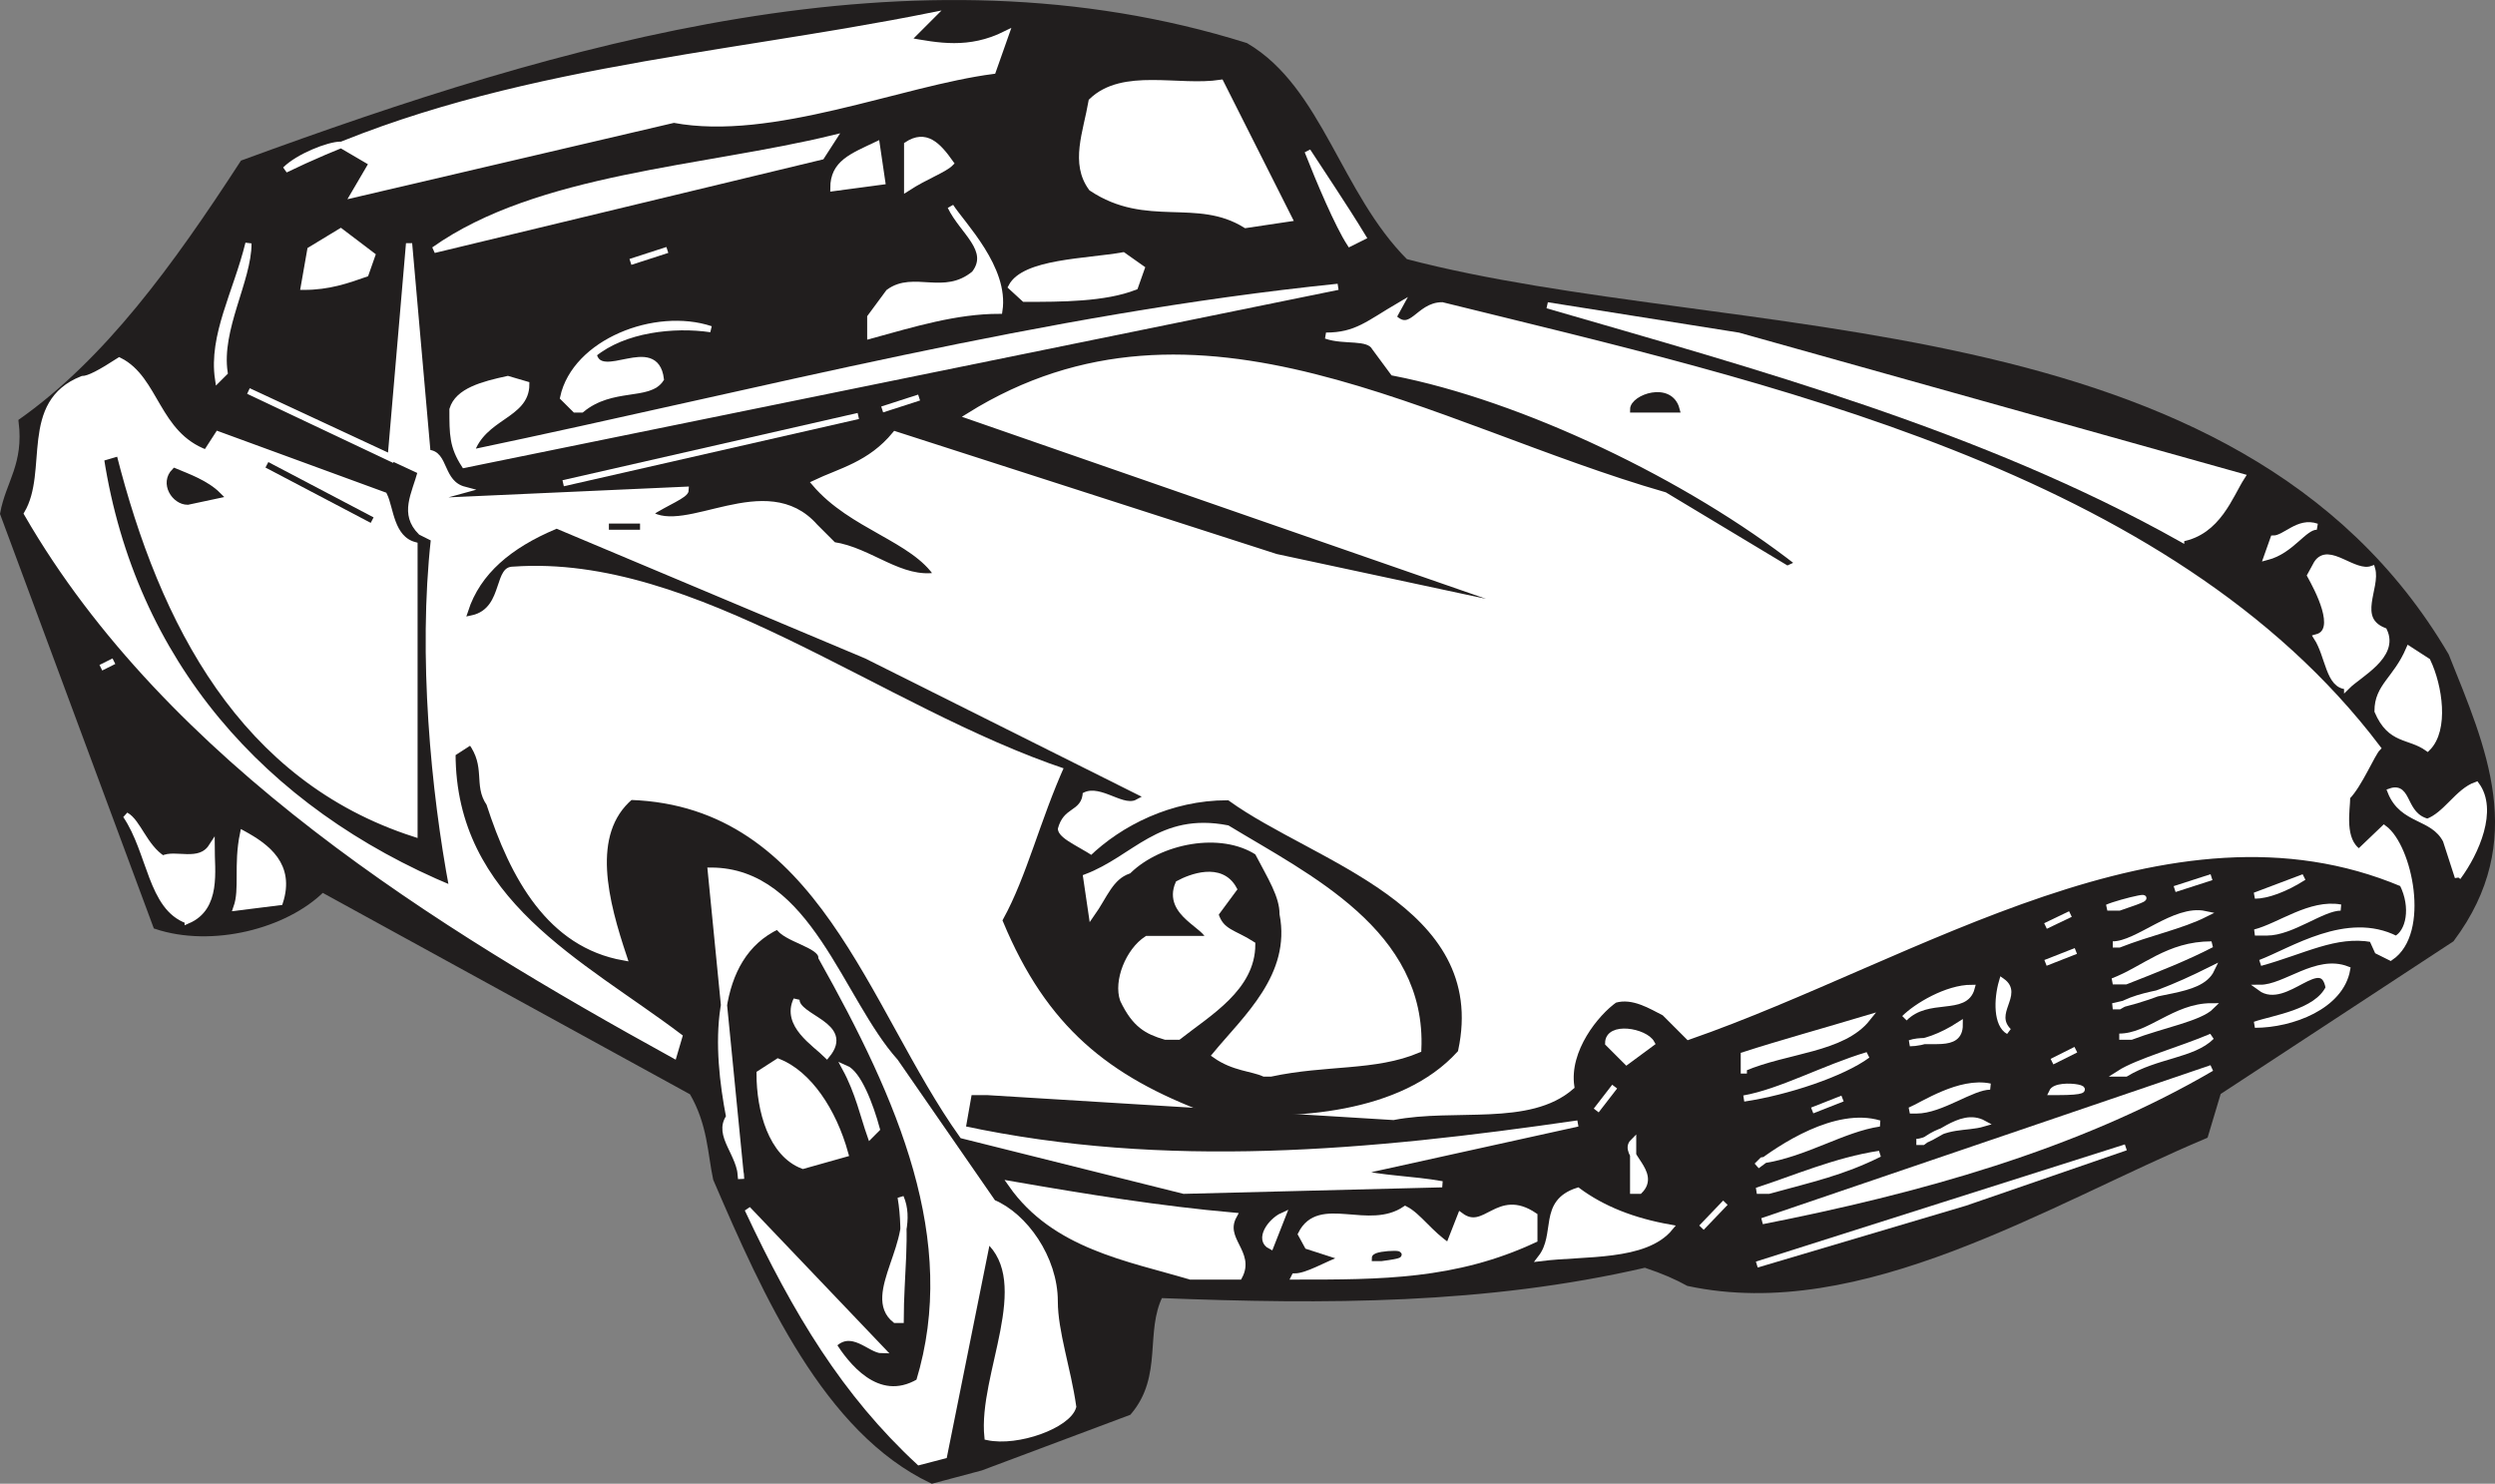 <svg width="306.56" height="182.312" viewBox="0 0 229.92 136.734" xmlns="http://www.w3.org/2000/svg"><rect x="0" y="0" width="229.92" height="136.734" fill="#808080" stroke="none"/><path style="fill:#211e1e;fill-opacity:1;fill-rule:evenodd;stroke:none" d="M131 595.398c-9.7-4.597-15.3-17.097-19.898-27.796-.5-2.301-.5-5.102-2.204-8l-34.097-18.704c-3.403 3.403-10.2 5.102-15.301 3.403l-14.102-38c.5-2.801 2.204-4.5 1.704-8.5C55 492.199 61.199 483.699 67.5 474c29.5-10.8 61.8-20.398 92.398-10.8 6.801 4 8.5 13.698 14.704 19.902 30.097 7.898 76.597 3.398 95.898 36.296 3.398 8.5 7.3 17 .5 26.102l-21.5 14.102-1.2 4c-14.698 6.199-31.698 17-47.6 13.597-1.098-.597-2.2-1.097-4-1.699-14.7 3.398-29.4 3.398-44.7 2.8-1.7 3.4 0 7.4-2.898 10.802l-13.602 5.097" transform="translate(-45.104 -458.967)"/><path style="fill:none;stroke:#211e1e;stroke-width:5.7;stroke-linecap:square;stroke-linejoin:miter;stroke-miterlimit:4;stroke-opacity:1" d="M1310 2466.016c-96.992 45.976-153.008 170.976-198.984 277.968-5 23.008-5 51.016-22.032 80l-340.976 187.032C713.984 2976.992 646.016 2960 595 2976.992l-141.016 380c5 28.008 22.032 45 17.032 85C550 3498.008 611.992 3583.008 675 3680c295 108.008 618.008 203.984 923.984 108.008 68.008-40 85-136.992 147.032-199.024C2046.992 3510 2511.992 3555 2705 3226.016c33.984-85 73.008-170 5-261.016l-215-141.016-11.992-40c-146.992-61.992-316.992-170-476.016-135.976-10.976 5.976-21.992 10.976-40 16.992-146.992-33.984-293.984-33.984-446.992-28.008-16.992-33.984 0-73.984-28.984-108.008L1355 2478.008Zm0 0" transform="matrix(.1 0 0 -.1 -45.104 383.033)"/><path style="fill:#fff;fill-opacity:1;fill-rule:evenodd;stroke:none" d="M129.8 593.7c-6.8-6.302-11.3-13.7-15.8-23.302l12.398 13c-1.097 0-2.796-2.199-4.5-.5 1.102 1.704 4 5.704 7.903 3.403 4-13.102-1.7-26.102-9-39.102 0-1.199-3.403-1.699-4-2.898-6.2 2.898-5.7 11.398-4.5 17.597-1.2 1.704 1.097 3.403 1.097 5.704l-2.796-28.403c9 0 11.898 11.903 17 17.602l9 13c2.898 1.199 5.699 5.097 5.699 9.097 0 2.801 1.199 6.204 1.699 9.704-.5 1.699-5.102 3.398-7.898 2.796-.602-5.699 4.5-14.199 0-18.199l-4 19.903" transform="translate(-45.104 -458.967)"/><path style="fill:none;stroke:#fff;stroke-width:5.7;stroke-linecap:square;stroke-linejoin:miter;stroke-miterlimit:4;stroke-opacity:1" d="M1298.008 2483.008C1230 2546.016 1185 2620 1140 2716.016l123.984-130c-10.976 0-27.968 21.992-45 5 11.016-17.032 40-57.032 79.024-34.024 40 131.016-16.992 261.016-90 391.016 0 11.992-34.024 16.992-40 28.984-61.992-28.984-56.992-113.984-45-175.976-11.992-17.032 10.976-34.024 10.976-57.032l-27.968 284.024c90 0 118.984-119.024 170-176.016l90-130c28.984-11.992 56.992-50.976 56.992-90.976 0-28.008 11.992-62.032 16.992-97.032-5-16.992-51.016-33.984-78.984-27.968-6.016 56.992 45 141.992 0 181.992l-40-199.024zm0 0" transform="matrix(.1 0 0 -.1 -45.104 383.033)"/><path style="fill:#fff;fill-opacity:1;fill-rule:evenodd;stroke:none" d="M127.602 580.602c-2.903-2.301 2.199-7.403.5-11.301.597 3.398 0 7.3 0 11.3" transform="translate(-45.104 -458.967)"/><path style="fill:none;stroke:#fff;stroke-width:5.7;stroke-linecap:square;stroke-linejoin:miter;stroke-miterlimit:4;stroke-opacity:1" d="M1276.016 2613.984c-29.024 23.008 21.992 74.024 5 113.008 5.976-33.984 0-73.008 0-113.008zm0 0" transform="matrix(.1 0 0 -.1 -45.104 383.033)"/><path style="fill:#fff;fill-opacity:1;fill-rule:evenodd;stroke:none" d="M154.8 576.602c-5.698-1.704-12.5-2.801-16.5-8.5 6.9 1.199 13.7 2.296 20.5 2.898-1.198 2.2 1.7 3.398.5 5.602" transform="translate(-45.104 -458.967)"/><path style="fill:none;stroke:#fff;stroke-width:5.7;stroke-linecap:square;stroke-linejoin:miter;stroke-miterlimit:4;stroke-opacity:1" d="M1548.008 2653.984c-56.992 17.032-125 28.008-165 85 68.984-11.992 136.992-22.968 205-28.984-11.992-21.992 16.992-33.984 5-56.016zm0 0" transform="matrix(.1 0 0 -.1 -45.104 383.033)"/><path style="fill:#fff;fill-opacity:1;fill-rule:evenodd;stroke:none" d="M164.398 576.602c1.204 0 2.903-1.102 4.602-1.704l-3.398-1.097-.602-1.102c1.7-3.398 6.2 0 9.602-2.3 1.199.601 2.296 2.3 4 3.402l1.097-2.801c2.301 1.7 3.403-2.3 6.801 0v2.2c-7.3 3.402-14.102 3.402-22.102 3.402" transform="translate(-45.104 -458.967)"/><path style="fill:none;stroke:#fff;stroke-width:5.7;stroke-linecap:square;stroke-linejoin:miter;stroke-miterlimit:4;stroke-opacity:1" d="M1643.984 2653.984c12.032 0 29.024 11.016 46.016 17.032l-33.984 10.976-6.016 11.016c16.992 33.984 61.992 0 96.016 23.008 11.992-6.016 22.968-23.008 40-34.024l10.976 28.008c23.008-16.992 34.024 23.008 68.008 0v-21.992c-73.008-34.024-141.016-34.024-221.016-34.024zm369.024 0zm0 0" transform="matrix(.1 0 0 -.1 -45.104 383.033)"/><path style="fill:#fff;fill-opacity:1;fill-rule:evenodd;stroke:none" d="m207 575.5 34-10.8-14.8 5.1" transform="translate(-45.104 -458.967)"/><path style="fill:none;stroke:#fff;stroke-width:5.7;stroke-linecap:square;stroke-linejoin:miter;stroke-miterlimit:4;stroke-opacity:1" d="m2070 2665 340 108.008-148.008-51.016zm0 0" transform="matrix(.1 0 0 -.1 -45.104 383.033)"/><path style="fill:#211e1e;fill-opacity:1;fill-rule:evenodd;stroke:none" d="M171.8 574.898c0-.5 4.5-.5.598 0" transform="translate(-45.104 -458.967)"/><path style="fill:none;stroke:#211e1e;stroke-width:5.7;stroke-linecap:square;stroke-linejoin:miter;stroke-miterlimit:4;stroke-opacity:1" d="M1718.008 2671.016c0 5 45 5 5.976 0zm0 0" transform="matrix(.1 0 0 -.1 -45.104 383.033)"/><path style="fill:#fff;fill-opacity:1;fill-rule:evenodd;stroke:none" d="M187.102 574.898c1.699-2.199 0-5.097 3.398-6.199 2.3 1.7 5.102 2.801 8.5 3.403-2.3 2.796-7.898 2.296-11.898 2.796" transform="translate(-45.104 -458.967)"/><path style="fill:none;stroke:#fff;stroke-width:5.7;stroke-linecap:square;stroke-linejoin:miter;stroke-miterlimit:4;stroke-opacity:1" d="M1871.016 2671.016c16.992 21.992 0 50.976 33.984 61.992 23.008-16.992 51.016-28.008 85-34.024-23.008-27.968-78.984-22.968-118.984-27.968zm0 0" transform="matrix(.1 0 0 -.1 -45.104 383.033)"/><path style="fill:#fff;fill-opacity:1;fill-rule:evenodd;stroke:none" d="M162.2 573.8c-1.2-.6 0-2.3 1.1-2.8" transform="translate(-45.104 -458.967)"/><path style="fill:none;stroke:#fff;stroke-width:5.7;stroke-linecap:square;stroke-linejoin:miter;stroke-miterlimit:4;stroke-opacity:1" d="M1621.992 2681.992c-11.992 6.016 0 23.008 11.016 28.008zm0 0" transform="matrix(.1 0 0 -.1 -45.104 383.033)"/><path style="fill:#fff;fill-opacity:1;fill-rule:evenodd;stroke:none" d="m201.898 572.102 2.204-2.301" transform="translate(-45.104 -458.967)"/><path style="fill:none;stroke:#fff;stroke-width:5.7;stroke-linecap:square;stroke-linejoin:miter;stroke-miterlimit:4;stroke-opacity:1" d="m2018.984 2698.984 22.032 23.008zm0 0" transform="matrix(.1 0 0 -.1 -45.104 383.033)"/><path style="fill:#fff;fill-opacity:1;fill-rule:evenodd;stroke:none" d="m207.5 571.5 41.398-14.102C236.398 564.7 221.7 568.7 207.5 571.5" transform="translate(-45.104 -458.967)"/><path style="fill:none;stroke:#fff;stroke-width:5.7;stroke-linecap:square;stroke-linejoin:miter;stroke-miterlimit:4;stroke-opacity:1" d="m2075 2705 413.984 141.016c-125-73.008-271.992-113.008-413.984-141.016Zm0 0" transform="matrix(.1 0 0 -.1 -45.104 383.033)"/><path style="fill:#fff;fill-opacity:1;fill-rule:evenodd;stroke:none" d="m154.2 568.7-20.4-5.098c-8.5-11.903-13-30.602-30.6-31.204-4 3.403-2.302 9.704-.598 14.801C95.8 546 92.398 539.801 90.199 533c-1.199-1.7 0-3.398-1.699-5.7l-1.7 1.098c0 13.704 11.9 19.301 20.9 26.102l-.5 1.7c-21.598-11.9-46.5-27.2-59.598-49.9 2.296-3.902-.5-10.198 5.097-12.402.602 0 1.7-.597 3.403-1.699 3.398 1.7 3.398 6.801 8 8.5L65.199 499l15.301 5.602c.602 1.199.602 4 2.8 4.597v26.602c-15.8-5.102-23.198-19.301-27.198-35.102l-1.704.5c2.903 18.7 14.801 32.403 32.403 39.7-1.7-9-2.903-21.5-1.7-32.297L83.899 508c-1.699-1.7-.597-3.398 0-5.602L68 495l13.102 6.2 1.699-19.802L84.5 500.7c1.7 0 1.102 2.801 3.398 3.403l-4 1.097 24.403-1.097c0 .5-1.7 1.097-3.403 2.199 3.403 2.3 10.801-3.903 15.301 1.199l1.7 1.7c3.402.5 6.203 3.402 9.601 2.8-2.2-3.398-7.898-4.5-11.3-8.5 2.3-1.102 5.1-1.7 7.402-4.5l35.097 11.3 23.801 5.098-52.102-18.097c21-13.102 42.5 1.097 64.102 7.3l11.3 6.797 1.098-.5c-10.199-8-25.5-15.296-37.398-17.597L171.8 491c-.6-1.102-2.8-.5-4.5-1.102 2.802 0 3.9-1.097 6.802-2.796l-.602 1.097c1.7 1.7 2.3-1.097 4.5-1.097 29.5 7.296 66.898 15.296 86.2 40.796-.5.5-1.7 3.403-2.802 4.5 0 1.204-.597 4 1.102 5.102l2.3-2.2c2.302 1.7 4 9.598.598 11.9l-1.199-.598-.5-1.102c-3.398-.602-6.3 1.102-10.3 2.2 2.902-1.098 8-4.5 12.5-2.2 1.203-.602 1.703-2.898.601-5.102-21.602-9.097-44.8 6.801-65.8 14.102l-2.2-2.2c-1.2-.6-2.898-1.698-4.602-1.198-1.699 1.199-4.5 4.597-4 8C186 562.5 179.2 560.8 173.5 561.898l-37.398-2.296h-1.704l-.597 3.398c18.699 4 37.398 2.3 56.699-.5l-20.398 4.5c2.296.602 5.097.602 7.898 1.102" transform="translate(-45.104 -458.967)"/><path style="fill:none;stroke:#fff;stroke-width:5.7;stroke-linecap:square;stroke-linejoin:miter;stroke-miterlimit:4;stroke-opacity:1" d="m1541.992 2733.008-203.984 50.976c-85 119.024-130 306.016-306.016 312.032-40-34.024-23.008-97.032-5.976-148.008C958.008 2960 923.984 3021.992 901.992 3090c-11.992 16.992 0 33.984-16.992 56.992l-16.992-10.976c0-137.032 118.984-193.008 208.984-261.016l-5-16.992c-215.976 118.984-465 271.992-595.976 498.984 22.968 39.024-5 101.992 50.976 124.024 6.016 0 16.992 5.976 34.024 16.992 33.984-16.992 33.984-68.008 80-85L651.992 3430 805 3373.984c6.016-11.992 6.016-40 28.008-45.976v-266.016C675 3113.008 601.016 3255 561.016 3413.008l-17.032-5c29.024-186.992 148.008-324.024 324.024-396.992-16.992 90-29.024 215-16.992 322.968L838.984 3340c-16.992 16.992-5.976 33.984 0 56.016L680 3470l131.016-61.992 16.992 198.008L845 3413.008c16.992 0 11.016-28.008 33.984-34.024l-40-10.976 244.024 10.976c0-5-16.992-10.976-34.024-21.992 34.024-23.008 108.008 39.024 153.008-11.992l16.992-16.992c34.024-5 62.032-34.024 96.016-28.008-21.992 33.984-78.984 45-113.008 85 23.008 11.016 51.016 16.992 74.024 45l350.976-113.008L1865 3266.016l-521.016 180.976c210 131.016 425-10.976 641.016-73.008l113.008-67.968 10.976 5c-101.992 80-255 152.968-373.984 175.976L1718.008 3510c-6.016 11.016-28.008 5-45 11.016 28.008 0 38.984 10.976 68.008 27.968l-6.016-10.976c16.992-16.992 23.008 10.976 45 10.976 295-72.968 668.984-152.968 861.992-407.968-5-5-16.992-34.024-28.008-45 0-12.032-5.976-40 11.016-51.016l23.008 21.992c23.008-16.992 40-95.976 5.976-118.984l-11.992 5.976-5 11.016c-33.984 6.016-63.008-11.016-103.008-21.992 29.024 10.976 80 45 125 21.992 12.032 6.016 17.032 28.984 6.016 51.016-216.016 90.976-448.008-68.008-658.008-141.016L1985 2896.992c-11.992 6.016-28.984 16.992-46.016 11.992-16.992-11.992-45-45.976-40-80C1860 2795 1791.992 2811.992 1735 2801.016l-373.984 22.968h-17.032l-5.976-33.984c186.992-40 373.984-23.008 566.992 5l-203.984-45c22.968-6.016 50.976-6.016 78.984-11.016zm0 0" transform="matrix(.1 0 0 -.1 -45.104 383.033)"/><path style="fill:#fff;fill-opacity:1;fill-rule:evenodd;stroke:none" d="M195.602 568.7v-4.5c-1.102 1.1 2.296 2.8.597 4.5" transform="translate(-45.104 -458.967)"/><path style="fill:none;stroke:#fff;stroke-width:5.7;stroke-linecap:square;stroke-linejoin:miter;stroke-miterlimit:4;stroke-opacity:1" d="M1956.016 2733.008v45c-11.016-11.016 22.968-28.008 5.976-45zm0 0" transform="matrix(.1 0 0 -.1 -45.104 383.033)"/><path style="fill:#fff;fill-opacity:1;fill-rule:evenodd;stroke:none" d="M207 568.7c3.398-1.098 7.3-2.802 11.3-3.4-3.402 1.7-6.198 2.302-10.198 3.4" transform="translate(-45.104 -458.967)"/><path style="fill:none;stroke:#fff;stroke-width:5.7;stroke-linecap:square;stroke-linejoin:miter;stroke-miterlimit:4;stroke-opacity:1" d="M2070 2733.008c33.984 10.976 73.008 28.008 113.008 33.984-34.024-16.992-61.992-23.008-101.992-33.984zm0 0" transform="matrix(.1 0 0 -.1 -45.104 383.033)"/><path style="fill:#fff;fill-opacity:1;fill-rule:evenodd;stroke:none" d="M119.102 566.398c-2.903-1.097-4-5.097-4-8.5l1.699-1.097c2.8 1.097 5.097 4.5 6.199 8.5" transform="translate(-45.104 -458.967)"/><path style="fill:none;stroke:#fff;stroke-width:5.7;stroke-linecap:square;stroke-linejoin:miter;stroke-miterlimit:4;stroke-opacity:1" d="M1191.016 2756.016c-29.024 10.976-40 50.976-40 85l16.992 10.976c28.008-10.976 50.976-45 61.992-85zm0 0" transform="matrix(.1 0 0 -.1 -45.104 383.033)"/><path style="fill:#fff;fill-opacity:1;fill-rule:evenodd;stroke:none" d="M207 566.398c2.2-1.699 7.3-5.097 11.3-3.898-3.402.5-6.8 2.8-10.8 3.398" transform="translate(-45.104 -458.967)"/><path style="fill:none;stroke:#fff;stroke-width:5.7;stroke-linecap:square;stroke-linejoin:miter;stroke-miterlimit:4;stroke-opacity:1" d="M2070 2756.016c21.992 16.992 73.008 50.976 113.008 38.984-34.024-5-68.008-28.008-108.008-33.984Zm0 0" transform="matrix(.1 0 0 -.1 -45.104 383.033)"/><path style="fill:#fff;fill-opacity:1;fill-rule:evenodd;stroke:none" d="M221.7 564.2c1.698 0 4-2.9 6.198-1.7-1.699.5-3.398 0-5.597 1.7" transform="translate(-45.104 -458.967)"/><path style="fill:none;stroke:#fff;stroke-width:5.7;stroke-linecap:square;stroke-linejoin:miter;stroke-miterlimit:4;stroke-opacity:1" d="M2216.992 2778.008c16.992 0 40 28.984 61.992 16.992-16.992-5-33.984 0-55.976-16.992zm0 0" transform="matrix(.1 0 0 -.1 -45.104 383.033)"/><path style="fill:#fff;fill-opacity:1;fill-rule:evenodd;stroke:none" d="M125.3 563.602c-.6-1.704-1.1-4-2.3-6.204 1.2.5 2.3 3.403 2.898 5.602" transform="translate(-45.104 -458.967)"/><path style="fill:none;stroke:#fff;stroke-width:5.7;stroke-linecap:square;stroke-linejoin:miter;stroke-miterlimit:4;stroke-opacity:1" d="M1253.008 2783.984c-6.016 17.032-11.016 40-23.008 62.032 11.992-5 23.008-34.024 28.984-56.016zM2070 2790zm0 0" transform="matrix(.1 0 0 -.1 -45.104 383.033)"/><path style="fill:#211e1e;fill-opacity:1;fill-rule:evenodd;stroke:none" d="M156.5 561.3c-9.102-3.402-14.7-7.902-18.7-17.5 2.2-4 3.4-9.1 5.7-14.198-17.102-5.704-34.102-19.903-51.102-18.704-2.199 0-1.097 3.903-3.898 4.5C89.602 512 92.398 509.7 96.398 508l28.301 11.898 25 12.5c-1.097.602-3.398-1.699-5.097-.5 0 1.704-1.704 1.102-2.301 3.403 0 1.097 1.699 1.699 3.398 2.8 2.903-2.8 7.403-5.101 12.5-5.101 7.903 5.7 23.801 9.602 21 22.7-5.097 5.6-14.8 6.198-22.097 5.6" transform="translate(-45.104 -458.967)"/><path style="fill:none;stroke:#211e1e;stroke-width:5.7;stroke-linecap:square;stroke-linejoin:miter;stroke-miterlimit:4;stroke-opacity:1" d="M1565 2806.992c-91.016 34.024-146.992 79.024-186.992 175 21.992 40 33.984 91.016 56.992 141.992-171.016 57.032-341.016 199.024-511.016 187.032-21.992 0-10.976-39.024-38.984-45 11.016 33.984 38.984 56.992 78.984 73.984l283.008-118.984 250-125c-10.976-6.016-33.984 16.992-50.976 5 0-17.032-17.032-11.016-23.008-34.024 0-10.976 16.992-16.992 33.984-28.008 29.024 28.008 74.024 51.016 125 51.016 79.024-56.992 238.008-96.016 210-226.992-50.976-56.016-148.008-61.992-220.976-56.016zm0 0" transform="matrix(.1 0 0 -.1 -45.104 383.033)"/><path style="fill:#fff;fill-opacity:1;fill-rule:evenodd;stroke:none" d="m192.2 561.3 1.698-2.198" transform="translate(-45.104 -458.967)"/><path style="fill:none;stroke:#fff;stroke-width:5.7;stroke-linecap:square;stroke-linejoin:miter;stroke-miterlimit:4;stroke-opacity:1" d="m1921.992 2806.992 16.992 21.992zm0 0" transform="matrix(.1 0 0 -.1 -45.104 383.033)"/><path style="fill:#fff;fill-opacity:1;fill-rule:evenodd;stroke:none" d="m212.102 561.3 2.796-1.1" transform="translate(-45.104 -458.967)"/><path style="fill:none;stroke:#fff;stroke-width:5.7;stroke-linecap:square;stroke-linejoin:miter;stroke-miterlimit:4;stroke-opacity:1" d="m2121.016 2806.992 27.968 11.016zm0 0" transform="matrix(.1 0 0 -.1 -45.104 383.033)"/><path style="fill:#fff;fill-opacity:1;fill-rule:evenodd;stroke:none" d="M221.102 561.3c1.199-.5 4.597-2.8 7.398-2.198-1.7 0-4.5 2.199-6.8 2.199" transform="translate(-45.104 -458.967)"/><path style="fill:none;stroke:#fff;stroke-width:5.7;stroke-linecap:square;stroke-linejoin:miter;stroke-miterlimit:4;stroke-opacity:1" d="M2211.016 2806.992c11.992 5 45.976 28.008 73.984 21.992-16.992 0-45-21.992-68.008-21.992zm0 0" transform="matrix(.1 0 0 -.1 -45.104 383.033)"/><path style="fill:#fff;fill-opacity:1;fill-rule:evenodd;stroke:none" d="M205.8 560.2c3.4-.598 7.4-2.802 11.4-4-2.302 1.698-7.4 3.402-11.4 4" transform="translate(-45.104 -458.967)"/><path style="fill:none;stroke:#fff;stroke-width:5.7;stroke-linecap:square;stroke-linejoin:miter;stroke-miterlimit:4;stroke-opacity:1" d="M2058.008 2818.008c33.984 5.976 73.984 28.008 113.984 40-23.008-16.992-73.984-34.024-113.984-40zm0 0" transform="matrix(.1 0 0 -.1 -45.104 383.033)"/><path style="fill:#fff;fill-opacity:1;fill-rule:evenodd;stroke:none" d="M234.2 559.602c.5-1.102 5.6 0 .5 0" transform="translate(-45.104 -458.967)"/><path style="fill:none;stroke:#fff;stroke-width:5.7;stroke-linecap:square;stroke-linejoin:miter;stroke-miterlimit:4;stroke-opacity:1" d="M2341.992 2823.984c5 11.016 56.016 0 5 0zm0 0" transform="matrix(.1 0 0 -.1 -45.104 383.033)"/><path style="fill:#fff;fill-opacity:1;fill-rule:evenodd;stroke:none" d="M161.602 557.898c-1.102-.5-2.801-.5-4.5-1.699 2.796-3.398 7.296-7.3 6.199-13 0-1.699-1.102-3.398-2.301-5.699-3.398-2.2-9-1.102-11.898 1.7-1.704.6-2.204 2.3-3.403 4l-.5-3.4c4.5-1.698 6.801-5.698 13-4.5 7.403 4.5 18.102 9.598 17.602 20.4-4 1.698-8.5 1.1-13.602 2.198" transform="translate(-45.104 -458.967)"/><path style="fill:none;stroke:#fff;stroke-width:5.7;stroke-linecap:square;stroke-linejoin:miter;stroke-miterlimit:4;stroke-opacity:1" d="M1616.016 2841.016c-11.016 5-28.008 5-45 16.992 27.968 33.984 72.968 73.008 61.992 130 0 16.992-11.016 33.984-23.008 56.992-33.984 21.992-90 11.016-118.984-16.992-17.032-6.016-22.032-23.008-34.024-40l-5 33.984c45 16.992 68.008 56.992 130 45 74.024-45 181.016-95.976 176.016-203.984-40-16.992-85-11.016-136.016-21.992zm0 0" transform="matrix(.1 0 0 -.1 -45.104 383.033)"/><path style="fill:#fff;fill-opacity:1;fill-rule:evenodd;stroke:none" d="M205.8 557.898V556.2c3.4-1.097 7.4-2.199 11.4-3.398-2.302 2.898-7.4 2.898-11.4 4.597" transform="translate(-45.104 -458.967)"/><path style="fill:none;stroke:#fff;stroke-width:5.7;stroke-linecap:square;stroke-linejoin:miter;stroke-miterlimit:4;stroke-opacity:1" d="M2058.008 2841.016v16.992c33.984 10.976 73.984 21.992 113.984 33.984-23.008-28.984-73.984-28.984-113.984-45.976zm165 0zm0 0" transform="matrix(.1 0 0 -.1 -45.104 383.033)"/><path style="fill:#fff;fill-opacity:1;fill-rule:evenodd;stroke:none" d="M240.398 557.898c1.704-1.097 5.704-2.199 8.5-3.398-1.699 1.7-5.097 1.7-7.898 3.398" transform="translate(-45.104 -458.967)"/><path style="fill:none;stroke:#fff;stroke-width:5.7;stroke-linecap:square;stroke-linejoin:miter;stroke-miterlimit:4;stroke-opacity:1" d="M2403.984 2841.016c17.032 10.976 57.032 21.992 85 33.984-16.992-16.992-50.976-16.992-78.984-33.984zm0 0" transform="matrix(.1 0 0 -.1 -45.104 383.033)"/><path style="fill:#fff;fill-opacity:1;fill-rule:evenodd;stroke:none" d="m195 556.8-1.7-1.698c0-1.704 3.4-1.102 4 0" transform="translate(-45.104 -458.967)"/><path style="fill:none;stroke:#fff;stroke-width:5.7;stroke-linecap:square;stroke-linejoin:miter;stroke-miterlimit:4;stroke-opacity:1" d="m1950 2851.992-16.992 16.992c0 17.032 33.984 11.016 40 0zm0 0" transform="matrix(.1 0 0 -.1 -45.104 383.033)"/><path style="fill:#fff;fill-opacity:1;fill-rule:evenodd;stroke:none" d="m234.2 556.8 2.198-1.1" transform="translate(-45.104 -458.967)"/><path style="fill:none;stroke:#fff;stroke-width:5.7;stroke-linecap:square;stroke-linejoin:miter;stroke-miterlimit:4;stroke-opacity:1" d="m2341.992 2851.992 21.992 11.016zm0 0" transform="matrix(.1 0 0 -.1 -45.104 383.033)"/><path style="fill:#fff;fill-opacity:1;fill-rule:evenodd;stroke:none" d="M121.3 556.2c-1.1-1.098-3.902-2.802-2.8-5.098 0 1.699 5.102 2.296 2.8 5.097" transform="translate(-45.104 -458.967)"/><path style="fill:none;stroke:#fff;stroke-width:5.7;stroke-linecap:square;stroke-linejoin:miter;stroke-miterlimit:4;stroke-opacity:1" d="M1213.008 2858.008c-11.016 10.976-39.024 28.008-28.008 50.976 0-16.992 51.016-22.968 28.008-50.976zm0 0" transform="matrix(.1 0 0 -.1 -45.104 383.033)"/><path style="fill:#fff;fill-opacity:1;fill-rule:evenodd;stroke:none" d="M221.102 555.102c1.199 0 2.898-.602 4.597-1.704 0 2.301-2.898 1.102-4.597 1.704" transform="translate(-45.104 -458.967)"/><path style="fill:none;stroke:#fff;stroke-width:5.7;stroke-linecap:square;stroke-linejoin:miter;stroke-miterlimit:4;stroke-opacity:1" d="M2211.016 2868.984c11.992 0 28.984 6.016 45.976 17.032 0-23.008-28.984-11.016-45.976-17.032zm0 0" transform="matrix(.1 0 0 -.1 -45.104 383.033)"/><path style="fill:#fff;fill-opacity:1;fill-rule:evenodd;stroke:none" d="M152.5 554.5c-1.7-.5-2.8-1.102-3.898-3.398-.602-1.704.5-4.5 2.199-5.602h5.699c0-1.2-4-2.3-2.8-5.102 1.1-.597 3.902-1.699 5.1.5l-1.698 2.301c.5 1.7 1.699 1.7 3.398 2.801 0 4-4 6.3-6.8 8.5" transform="translate(-45.104 -458.967)"/><path style="fill:none;stroke:#fff;stroke-width:5.7;stroke-linecap:square;stroke-linejoin:miter;stroke-miterlimit:4;stroke-opacity:1" d="M1525 2875c-16.992 5-28.008 11.016-38.984 33.984-6.016 17.032 5 45 21.992 56.016H1565c0 11.992-40 23.008-28.008 51.016 11.016 5.976 39.024 16.992 51.016-5l-16.992-23.008c5-16.992 16.992-16.992 33.984-28.008 0-40-40-63.008-68.008-85zm0 0" transform="matrix(.1 0 0 -.1 -45.104 383.033)"/><path style="fill:#fff;fill-opacity:1;fill-rule:evenodd;stroke:none" d="M240.398 554.5c2.801 0 5.102-2.8 8.5-2.8-1.097 1.1-4.5 1.698-7.398 2.8" transform="translate(-45.104 -458.967)"/><path style="fill:none;stroke:#fff;stroke-width:5.7;stroke-linecap:square;stroke-linejoin:miter;stroke-miterlimit:4;stroke-opacity:1" d="M2403.984 2875c28.008 0 51.016 28.008 85 28.008-10.976-11.016-45-16.992-73.984-28.008zm0 0" transform="matrix(.1 0 0 -.1 -45.104 383.033)"/><path style="fill:#fff;fill-opacity:1;fill-rule:evenodd;stroke:none" d="M230.2 554c-1.098-.602-1.098-2.898-.598-4.602 1.699 1.204-1.102 2.903.597 4.602" transform="translate(-45.104 -458.967)"/><path style="fill:none;stroke:#fff;stroke-width:5.7;stroke-linecap:square;stroke-linejoin:miter;stroke-miterlimit:4;stroke-opacity:1" d="M2301.992 2880c-10.976 6.016-10.976 28.984-5.976 46.016 16.992-12.032-11.016-29.024 5.976-46.016zm45 6.016zm0 0" transform="matrix(.1 0 0 -.1 -45.104 383.033)"/><path style="fill:#fff;fill-opacity:1;fill-rule:evenodd;stroke:none" d="M252.898 553.398c1.704-.597 5.704-1.097 6.801-3.398-.597-3.398-4 1.7-6.3 0 2.3 0 5.203-2.8 8-1.7-.598 3.4-5.098 5.098-8.5 5.098" transform="translate(-45.104 -458.967)"/><path style="fill:none;stroke:#fff;stroke-width:5.7;stroke-linecap:square;stroke-linejoin:miter;stroke-miterlimit:4;stroke-opacity:1" d="M2528.984 2886.016c17.032 5.976 57.032 10.976 68.008 33.984-5.976 33.984-40-16.992-63.008 0 23.008 0 52.032 28.008 80 16.992-5.976-33.984-50.976-50.976-85-50.976zm0 0" transform="matrix(.1 0 0 -.1 -45.104 383.033)"/><path style="fill:#fff;fill-opacity:1;fill-rule:evenodd;stroke:none" d="M220.602 552.8c1.097-1.1 3.898-2.8 6.199-2.8-.602 2.3-4 .602-6.2 2.8" transform="translate(-45.104 -458.967)"/><path style="fill:none;stroke:#fff;stroke-width:5.7;stroke-linecap:square;stroke-linejoin:miter;stroke-miterlimit:4;stroke-opacity:1" d="M2206.016 2891.992c10.976 11.016 38.984 28.008 61.992 28.008-6.016-23.008-40-6.016-61.992-28.008zm0 0" transform="matrix(.1 0 0 -.1 -45.104 383.033)"/><path style="fill:#fff;fill-opacity:1;fill-rule:evenodd;stroke:none" d="M239.8 551.7c2.9-.598 5.7-1.7 9.098-3.4-1.097 2.302-5.699 1.7-8.5 3.4" transform="translate(-45.104 -458.967)"/><path style="fill:none;stroke:#fff;stroke-width:5.7;stroke-linecap:square;stroke-linejoin:miter;stroke-miterlimit:4;stroke-opacity:1" d="M2398.008 2903.008c28.984 5.976 56.992 16.992 90.976 33.984-10.976-23.008-56.992-16.992-85-33.984zm-51.016 5.976zm-890 17.032zm0 0" transform="matrix(.1 0 0 -.1 -45.104 383.033)"/><path style="fill:#fff;fill-opacity:1;fill-rule:evenodd;stroke:none" d="M239.8 549.398c2.9-1.097 5.098-3.398 9.098-3.398-2.296 1.2-5.097 2.3-7.898 3.398" transform="translate(-45.104 -458.967)"/><path style="fill:none;stroke:#fff;stroke-width:5.7;stroke-linecap:square;stroke-linejoin:miter;stroke-miterlimit:4;stroke-opacity:1" d="M2398.008 2926.016c28.984 10.976 50.976 33.984 90.976 33.984-22.968-11.992-50.976-23.008-78.984-33.984zm0 0" transform="matrix(.1 0 0 -.1 -45.104 383.033)"/><path style="fill:#fff;fill-opacity:1;fill-rule:evenodd;stroke:none" d="m233.602 547.7 2.796-1.098" transform="translate(-45.104 -458.967)"/><path style="fill:none;stroke:#fff;stroke-width:5.7;stroke-linecap:square;stroke-linejoin:miter;stroke-miterlimit:4;stroke-opacity:1" d="m2336.016 2943.008 27.968 10.976zm0 0" transform="matrix(.1 0 0 -.1 -45.104 383.033)"/><path style="fill:#fff;fill-opacity:1;fill-rule:evenodd;stroke:none" d="M239.8 546c2.302 0 5.7-3.398 8.5-2.8-2.198 1.1-5.1 1.698-7.902 2.8" transform="translate(-45.104 -458.967)"/><path style="fill:none;stroke:#fff;stroke-width:5.7;stroke-linecap:square;stroke-linejoin:miter;stroke-miterlimit:4;stroke-opacity:1" d="M2398.008 2960c23.008 0 56.992 33.984 85 28.008-21.992-11.016-51.016-16.992-79.024-28.008zm0 0" transform="matrix(.1 0 0 -.1 -45.104 383.033)"/><path style="fill:#fff;fill-opacity:1;fill-rule:evenodd;stroke:none" d="M252.898 544.898c2.301-.597 5.102-2.796 7.903-2.296-1.7 0-4.5 2.296-6.801 2.296" transform="translate(-45.104 -458.967)"/><path style="fill:none;stroke:#fff;stroke-width:5.7;stroke-linecap:square;stroke-linejoin:miter;stroke-miterlimit:4;stroke-opacity:1" d="M2528.984 2971.016c23.008 5.976 51.016 27.968 79.024 22.968-16.992 0-45-22.968-68.008-22.968zm0 0" transform="matrix(.1 0 0 -.1 -45.104 383.033)"/><path style="fill:#fff;fill-opacity:1;fill-rule:evenodd;stroke:none" d="m233.602 544.3 2.296-1.1" transform="translate(-45.104 -458.967)"/><path style="fill:none;stroke:#fff;stroke-width:5.7;stroke-linecap:square;stroke-linejoin:miter;stroke-miterlimit:4;stroke-opacity:1" d="m2336.016 2976.992 22.968 11.016zm0 0" transform="matrix(.1 0 0 -.1 -45.104 383.033)"/><path style="fill:#fff;fill-opacity:1;fill-rule:evenodd;stroke:none" d="M62.398 543.8C59 542.603 59 537.5 56.7 534.103c1.102.597 1.7 2.898 3.403 4 1.097-.602 3.398.597 4.5-1.102 0 2.2.597 5.602-2.204 6.8" transform="translate(-45.104 -458.967)"/><path style="fill:none;stroke:#fff;stroke-width:5.7;stroke-linecap:square;stroke-linejoin:miter;stroke-miterlimit:4;stroke-opacity:1" d="M623.984 2981.992C590 2993.984 590 3045 566.992 3078.984c11.016-5.976 16.992-28.984 34.024-40 10.976 6.016 33.984-5.976 45 11.016 0-21.992 5.976-56.016-22.032-68.008zm0 0" transform="matrix(.1 0 0 -.1 -45.104 383.033)"/><path style="fill:#fff;fill-opacity:1;fill-rule:evenodd;stroke:none" d="M66.898 542.602c.602-1.704 0-3.903.602-6.801 2.2 1.199 4.5 2.898 3.398 6.3" transform="translate(-45.104 -458.967)"/><path style="fill:none;stroke:#fff;stroke-width:5.7;stroke-linecap:square;stroke-linejoin:miter;stroke-miterlimit:4;stroke-opacity:1" d="M668.984 2993.984c6.016 17.032 0 39.024 6.016 68.008 21.992-11.992 45-28.984 33.984-63.008zm0 0" transform="matrix(.1 0 0 -.1 -45.104 383.033)"/><path style="fill:#fff;fill-opacity:1;fill-rule:evenodd;stroke:none" d="M239.3 542.602c1.098-.5 6.2-1.704 1.098 0" transform="translate(-45.104 -458.967)"/><path style="fill:none;stroke:#fff;stroke-width:5.7;stroke-linecap:square;stroke-linejoin:miter;stroke-miterlimit:4;stroke-opacity:1" d="M2393.008 2993.984c10.976 5 61.992 17.032 10.976 0zm0 0" transform="matrix(.1 0 0 -.1 -45.104 383.033)"/><path style="fill:#fff;fill-opacity:1;fill-rule:evenodd;stroke:none" d="M252.898 541.5c1.102 0 2.801-.602 4.5-1.7" transform="translate(-45.104 -458.967)"/><path style="fill:none;stroke:#fff;stroke-width:5.7;stroke-linecap:square;stroke-linejoin:miter;stroke-miterlimit:4;stroke-opacity:1" d="M2528.984 3005c11.016 0 28.008 6.016 45 16.992zm0 0" transform="matrix(.1 0 0 -.1 -45.104 383.033)"/><path style="fill:#fff;fill-opacity:1;fill-rule:evenodd;stroke:none" d="m245.5 540.898 3.398-1.097" transform="translate(-45.104 -458.967)"/><path style="fill:none;stroke:#fff;stroke-width:5.7;stroke-linecap:square;stroke-linejoin:miter;stroke-miterlimit:4;stroke-opacity:1" d="m2455 3011.016 33.984 10.976zm0 0" transform="matrix(.1 0 0 -.1 -45.104 383.033)"/><path style="fill:#fff;fill-opacity:1;fill-rule:evenodd;stroke:none" d="m271.602 539.8-1.102-3.402c-1.2-2.296-4-1.699-5.102-4.5 1.704-.597 1.102 2.204 3.403 2.801 1.699-.597 2.8-2.8 4.5-3.398 1.699 2.3 0 6.199-1.7 8.5" transform="translate(-45.104 -458.967)"/><path style="fill:none;stroke:#fff;stroke-width:5.7;stroke-linecap:square;stroke-linejoin:miter;stroke-miterlimit:4;stroke-opacity:1" d="M2716.016 3021.992 2705 3056.016c-11.992 22.968-40 16.992-51.016 45 17.032 5.976 11.016-22.032 34.024-28.008 16.992 5.976 28.008 28.008 45 33.984 16.992-23.008 0-61.992-16.992-85zm-2104.024 34.024zm34.024 22.968zm0 0" transform="matrix(.1 0 0 -.1 -45.104 383.033)"/><path style="fill:none;stroke:#211e1e;stroke-width:5.7;stroke-linecap:square;stroke-linejoin:miter;stroke-miterlimit:4;stroke-opacity:1" d="M566.992 3096.016zm0 0" transform="matrix(.1 0 0 -.1 -45.104 383.033)"/><path style="fill:#fff;fill-opacity:1;fill-rule:evenodd;stroke:none" d="M268.8 527.898c-1.698-1.199-3.402-.597-4.6-3.398 0-2.3 1.698-2.898 2.902-5.7l1.699 1.098c1.097 2.301 1.699 6.301 0 8" transform="translate(-45.104 -458.967)"/><path style="fill:none;stroke:#fff;stroke-width:5.7;stroke-linecap:square;stroke-linejoin:miter;stroke-miterlimit:4;stroke-opacity:1" d="M2688.008 3141.016c-16.992 11.992-34.024 5.976-46.016 33.984 0 23.008 16.992 28.984 29.024 56.992l16.992-10.976c10.976-23.008 16.992-63.008 0-80zm0 0" transform="matrix(.1 0 0 -.1 -45.104 383.033)"/><path style="fill:#fff;fill-opacity:1;fill-rule:evenodd;stroke:none" d="M261.398 522.2c-1.699 0-1.699-2.802-2.796-4.5 2.199-.598 0-4.598-.602-5.7l.602-1.102c1.097-1.699 3.398 1.102 5.097.5.5 1.704-1.699 4.602 1.102 5.704 1.097 2.296-2.301 4-3.403 5.097" transform="translate(-45.104 -458.967)"/><path style="fill:none;stroke:#fff;stroke-width:5.7;stroke-linecap:square;stroke-linejoin:miter;stroke-miterlimit:4;stroke-opacity:1" d="M2613.984 3198.008c-16.992 0-16.992 28.008-27.968 45 21.992 5.976 0 45.976-6.016 56.992l6.016 11.016c10.976 16.992 33.984-11.016 50.976-5 5-17.032-16.992-46.016 11.016-57.032 10.976-22.968-23.008-40-34.024-50.976zm0 0" transform="matrix(.1 0 0 -.1 -45.104 383.033)"/><path style="fill:#fff;fill-opacity:1;fill-rule:evenodd;stroke:none" d="m54.398 520.5 1.204-.602" transform="translate(-45.104 -458.967)"/><path style="fill:none;stroke:#fff;stroke-width:5.7;stroke-linecap:square;stroke-linejoin:miter;stroke-miterlimit:4;stroke-opacity:1" d="m543.984 3215 12.032 6.016zm0 0" transform="matrix(.1 0 0 -.1 -45.104 383.033)"/><path style="fill:#fff;fill-opacity:1;fill-rule:evenodd;stroke:none" d="m254 510.3.602-1.698c1.097 0 2.296-1.704 4-1.102-1.204 0-2.301 2.2-4.602 2.8" transform="translate(-45.104 -458.967)"/><path style="fill:none;stroke:#fff;stroke-width:5.7;stroke-linecap:square;stroke-linejoin:miter;stroke-miterlimit:4;stroke-opacity:1" d="m2540 3316.992 6.016 16.992c10.976 0 22.968 17.032 40 11.016-12.032 0-23.008-21.992-46.016-28.008zm0 0" transform="matrix(.1 0 0 -.1 -45.104 383.033)"/><path style="fill:#fff;fill-opacity:1;fill-rule:evenodd;stroke:none" d="M246.102 508.602c-18.204-10.204-39.102-15.903-58.403-21.5l17.602 2.796 46.398 13c-1.097 1.704-2.199 5.102-5.597 5.704" transform="translate(-45.104 -458.967)"/><path style="fill:none;stroke:#fff;stroke-width:5.7;stroke-linecap:square;stroke-linejoin:miter;stroke-miterlimit:4;stroke-opacity:1" d="M2461.016 3333.984c-182.032 102.032-391.016 159.024-584.024 215l176.016-27.968 463.984-130c-10.976-17.032-21.992-51.016-55.976-57.032Zm-1185 11.016zm0 0" transform="matrix(.1 0 0 -.1 -45.104 383.033)"/><path style="fill:#211e1e;fill-opacity:1;fill-rule:evenodd;stroke:none" d="m79.398 506.898-9.699-5.097" transform="translate(-45.104 -458.967)"/><path style="fill:none;stroke:#211e1e;stroke-width:5.7;stroke-linecap:square;stroke-linejoin:miter;stroke-miterlimit:4;stroke-opacity:1" d="m793.984 3351.016-96.992 50.976zm0 0" transform="matrix(.1 0 0 -.1 -45.104 383.033)"/><path style="fill:#211e1e;fill-opacity:1;fill-rule:evenodd;stroke:none" d="M62.398 505.2c-1.199 0-2.296-1.7-1.199-2.802 1.2.5 2.903 1.102 4 2.204" transform="translate(-45.104 -458.967)"/><path style="fill:none;stroke:#211e1e;stroke-width:5.7;stroke-linecap:square;stroke-linejoin:miter;stroke-miterlimit:4;stroke-opacity:1" d="M623.984 3368.008c-11.992 0-22.968 16.992-11.992 28.008 11.992-5 29.024-11.016 40-22.032zm0 0" transform="matrix(.1 0 0 -.1 -45.104 383.033)"/><path style="fill:#fff;fill-opacity:1;fill-rule:evenodd;stroke:none" d="m97 503.5 27.2-6.2" transform="translate(-45.104 -458.967)"/><path style="fill:none;stroke:#fff;stroke-width:5.7;stroke-linecap:square;stroke-linejoin:miter;stroke-miterlimit:4;stroke-opacity:1" d="m970 3385 271.992 61.992zm0 0" transform="matrix(.1 0 0 -.1 -45.104 383.033)"/><path style="fill:#fff;fill-opacity:1;fill-rule:evenodd;stroke:none" d="M87.898 501.8c-1.097-1.698-1.097-2.8-1.097-5.1.5-1.7 2.8-2.302 5.097-2.802l1.704.5c0 2.903-4 2.903-5.102 6.301 27.2-5.699 52.7-12.5 79.898-15.3" transform="translate(-45.104 -458.967)"/><path style="fill:none;stroke:#fff;stroke-width:5.7;stroke-linecap:square;stroke-linejoin:miter;stroke-miterlimit:4;stroke-opacity:1" d="M878.984 3401.992c-10.976 16.992-10.976 28.008-10.976 51.016 5 16.992 28.008 23.008 50.976 28.008l17.032-5c0-29.024-40-29.024-51.016-63.008 271.992 56.992 526.992 125 798.984 153.008zm0 0" transform="matrix(.1 0 0 -.1 -45.104 383.033)"/><path style="fill:#fff;fill-opacity:1;fill-rule:evenodd;stroke:none" d="M98.102 496.7 97 495.601c1.102-5.102 8.5-8 13.602-6.301-3.403-.5-8 0-10.801 2.3.597 2.797 5.699-1.703 6.199 2.297-1.102 1.704-4.5.5-7.3 2.801" transform="translate(-45.104 -458.967)"/><path style="fill:none;stroke:#fff;stroke-width:5.7;stroke-linecap:square;stroke-linejoin:miter;stroke-miterlimit:4;stroke-opacity:1" d="M981.016 3453.008 970 3463.984c11.016 51.016 85 80 136.016 63.008-34.024 5-80 0-108.008-23.008 5.976-27.968 56.992 17.032 61.992-22.968-11.016-17.032-45-5-73.008-28.008zm0 0" transform="matrix(.1 0 0 -.1 -45.104 383.033)"/><path style="fill:#fff;fill-opacity:1;fill-rule:evenodd;stroke:none" d="m126.398 496.7 3.403-1.098" transform="translate(-45.104 -458.967)"/><path style="fill:none;stroke:#fff;stroke-width:5.7;stroke-linecap:square;stroke-linejoin:miter;stroke-miterlimit:4;stroke-opacity:1" d="m1263.984 3453.008 34.024 10.976zm0 0" transform="matrix(.1 0 0 -.1 -45.104 383.033)"/><path style="fill:#211e1e;fill-opacity:1;fill-rule:evenodd;stroke:none" d="M195.602 496.7c0-1.098 3.398-2.302 4 0" transform="translate(-45.104 -458.967)"/><path style="fill:none;stroke:#211e1e;stroke-width:5.7;stroke-linecap:square;stroke-linejoin:miter;stroke-miterlimit:4;stroke-opacity:1" d="M1956.016 3453.008c0 10.976 33.984 23.008 40 0zm0 0" transform="matrix(.1 0 0 -.1 -45.104 383.033)"/><path style="fill:#fff;fill-opacity:1;fill-rule:evenodd;stroke:none" d="M65.2 493.898c-.598-4 1.698-8 2.8-12.5 0 3.403-2.8 7.903-2.2 11.903" transform="translate(-45.104 -458.967)"/><path style="fill:none;stroke:#fff;stroke-width:5.7;stroke-linecap:square;stroke-linejoin:miter;stroke-miterlimit:4;stroke-opacity:1" d="M651.992 3481.016c-5.976 40 16.992 80 28.008 125 0-34.024-28.008-79.024-21.992-119.024zm0 0" transform="matrix(.1 0 0 -.1 -45.104 383.033)"/><path style="fill:#fff;fill-opacity:1;fill-rule:evenodd;stroke:none" d="M125.3 489.898V488.2l1.7-2.3c2.3-1.7 5.102.601 7.898-1.7 1.704-2.199-1.097-3.898-2.199-6.199 1.102 1.7 5.102 5.7 4.5 9.602-4 0-7.898 1.199-11.898 2.296" transform="translate(-45.104 -458.967)"/><path style="fill:none;stroke:#fff;stroke-width:5.7;stroke-linecap:square;stroke-linejoin:miter;stroke-miterlimit:4;stroke-opacity:1" d="M1253.008 3521.016v16.992l16.992 23.008c23.008 16.992 51.016-6.016 78.984 16.992 17.032 21.992-10.976 38.984-21.992 61.992 11.016-16.992 51.016-56.992 45-96.016-40 0-78.984-11.992-118.984-22.968zm0 0" transform="matrix(.1 0 0 -.1 -45.104 383.033)"/><path style="fill:#fff;fill-opacity:1;fill-rule:evenodd;stroke:none" d="m139.5 486.5-1.2-1.102c1.2-2.296 6.9-2.296 10.302-2.898l1.699 1.2-.602 1.698c-2.8 1.102-6.8 1.102-10.199 1.102" transform="translate(-45.104 -458.967)"/><path style="fill:none;stroke:#fff;stroke-width:5.7;stroke-linecap:square;stroke-linejoin:miter;stroke-miterlimit:4;stroke-opacity:1" d="m1395 3555-11.992 11.016c11.992 22.968 68.984 22.968 103.008 28.984l16.992-11.992-6.016-16.992C1468.984 3555 1428.984 3555 1395 3555Zm0 0" transform="matrix(.1 0 0 -.1 -45.104 383.033)"/><path style="fill:#fff;fill-opacity:1;fill-rule:evenodd;stroke:none" d="m73.102 485.398.597-3.398 2.801-1.7 2.898 2.2-.597 1.7c-1.7.6-3.403 1.198-5.7 1.198" transform="translate(-45.104 -458.967)"/><path style="fill:none;stroke:#fff;stroke-width:5.7;stroke-linecap:square;stroke-linejoin:miter;stroke-miterlimit:4;stroke-opacity:1" d="m731.016 3566.016 5.976 33.984L765 3616.992 793.984 3595l-5.976-16.992c-16.992-6.016-34.024-11.992-56.992-11.992zm0 0" transform="matrix(.1 0 0 -.1 -45.104 383.033)"/><path style="fill:#fff;fill-opacity:1;fill-rule:evenodd;stroke:none" d="m103.2 483.102 3.402-1.102" transform="translate(-45.104 -458.967)"/><path style="fill:none;stroke:#fff;stroke-width:5.7;stroke-linecap:square;stroke-linejoin:miter;stroke-miterlimit:4;stroke-opacity:1" d="m1031.992 3588.984 34.024 11.016Zm0 0" transform="matrix(.1 0 0 -.1 -45.104 383.033)"/><path style="fill:#fff;fill-opacity:1;fill-rule:evenodd;stroke:none" d="M85.102 482c9.597-6.8 24.898-7.398 36.796-10.3l-1.097 1.698" transform="translate(-45.104 -458.967)"/><path style="fill:none;stroke:#fff;stroke-width:5.7;stroke-linecap:square;stroke-linejoin:miter;stroke-miterlimit:4;stroke-opacity:1" d="M851.016 3600c95.976 68.008 248.984 73.984 367.968 103.008l-10.976-16.992zm248.984 6.016zm0 0" transform="matrix(.1 0 0 -.1 -45.104 383.033)"/><path style="fill:#fff;fill-opacity:1;fill-rule:evenodd;stroke:none" d="M169.5 481.398c-1.102-1.699-2.8-5.699-3.898-8.5 1.097 1.704 3.398 5.102 5.097 7.903" transform="translate(-45.104 -458.967)"/><path style="fill:none;stroke:#fff;stroke-width:5.7;stroke-linecap:square;stroke-linejoin:miter;stroke-miterlimit:4;stroke-opacity:1" d="M1695 3606.016c-11.016 16.992-28.008 56.992-38.984 85 10.976-17.032 33.984-51.016 50.976-79.024zm0 0" transform="matrix(.1 0 0 -.1 -45.104 383.033)"/><path style="fill:#fff;fill-opacity:1;fill-rule:evenodd;stroke:none" d="M159.898 479.7c-4.5-2.802-9.097 0-14.199-3.4-1.699-2.3-.5-5.1 0-8 2.903-2.8 8-1.1 11.903-1.698l6.296 12.5" transform="translate(-45.104 -458.967)"/><path style="fill:none;stroke:#fff;stroke-width:5.7;stroke-linecap:square;stroke-linejoin:miter;stroke-miterlimit:4;stroke-opacity:1" d="M1598.984 3623.008c-45 28.008-90.976 0-141.992 33.984-16.992 23.008-5 51.016 0 80 29.024 28.008 80 11.016 119.024 16.992l62.968-125zm0 0" transform="matrix(.1 0 0 -.1 -45.104 383.033)"/><path style="fill:#fff;fill-opacity:1;fill-rule:evenodd;stroke:none" d="M77.7 476.898 79.397 474l-2.898-1.7c-1.102 0-3.898 1.098-5.102 2.302C90.2 465.5 111.102 464.398 131 460.398l-2.3 2.301c2.8.5 5.698 1.102 9.1-.597l-1.198 3.398c-8.5 1.102-20.403 6.2-29.403 4.5" transform="translate(-45.104 -458.967)"/><path style="fill:none;stroke:#fff;stroke-width:5.7;stroke-linecap:square;stroke-linejoin:miter;stroke-miterlimit:4;stroke-opacity:1" d="M776.992 3651.016 793.984 3680 765 3696.992c-11.016 0-38.984-10.976-51.016-23.008C901.992 3765 1111.016 3776.016 1310 3816.016l-23.008-23.008c28.008-5 56.992-11.016 91.016 5.976L1366.016 3765c-85-11.016-204.024-61.992-294.024-45zm0 0" transform="matrix(.1 0 0 -.1 -45.104 383.033)"/><path style="fill:#fff;fill-opacity:1;fill-rule:evenodd;stroke:none" d="M121.898 476.3c0-2.3 1.704-2.902 4-4l.5 3.4" transform="translate(-45.104 -458.967)"/><path style="fill:none;stroke:#fff;stroke-width:5.7;stroke-linecap:square;stroke-linejoin:miter;stroke-miterlimit:4;stroke-opacity:1" d="M1218.984 3656.992c0 23.008 17.032 29.024 40 40l5-33.984zm0 0" transform="matrix(.1 0 0 -.1 -45.104 383.033)"/><path style="fill:#fff;fill-opacity:1;fill-rule:evenodd;stroke:none" d="M128.7 476.3v-4c1.698-1.1 2.8 0 4 1.7-.598.602-2.302 1.2-4 2.3" transform="translate(-45.104 -458.967)"/><path style="fill:none;stroke:#fff;stroke-width:5.7;stroke-linecap:square;stroke-linejoin:miter;stroke-miterlimit:4;stroke-opacity:1" d="M1286.992 3656.992v40c16.992 11.016 28.008 0 40-16.992-5.976-6.016-23.008-11.992-40-23.008zm0 0" transform="matrix(.1 0 0 -.1 -45.104 383.033)"/><path style="fill:none;stroke:#211e1e;stroke-width:5.7;stroke-linecap:square;stroke-linejoin:miter;stroke-miterlimit:4;stroke-opacity:1" d="M1321.016 3656.992zm0 0" transform="matrix(.1 0 0 -.1 -45.104 383.033)"/><path style="fill:none;stroke:#fff;stroke-width:5.7;stroke-linecap:square;stroke-linejoin:miter;stroke-miterlimit:4;stroke-opacity:1" d="M1060 3696.992zm351.992 101.992zm0 0" transform="matrix(.1 0 0 -.1 -45.104 383.033)"/><path style="fill:none;stroke:#211e1e;stroke-width:5.7;stroke-linecap:square;stroke-linejoin:miter;stroke-miterlimit:4;stroke-opacity:1" d="M1015 3345h23.008" transform="matrix(.1 0 0 -.1 -45.104 383.033)"/></svg>
